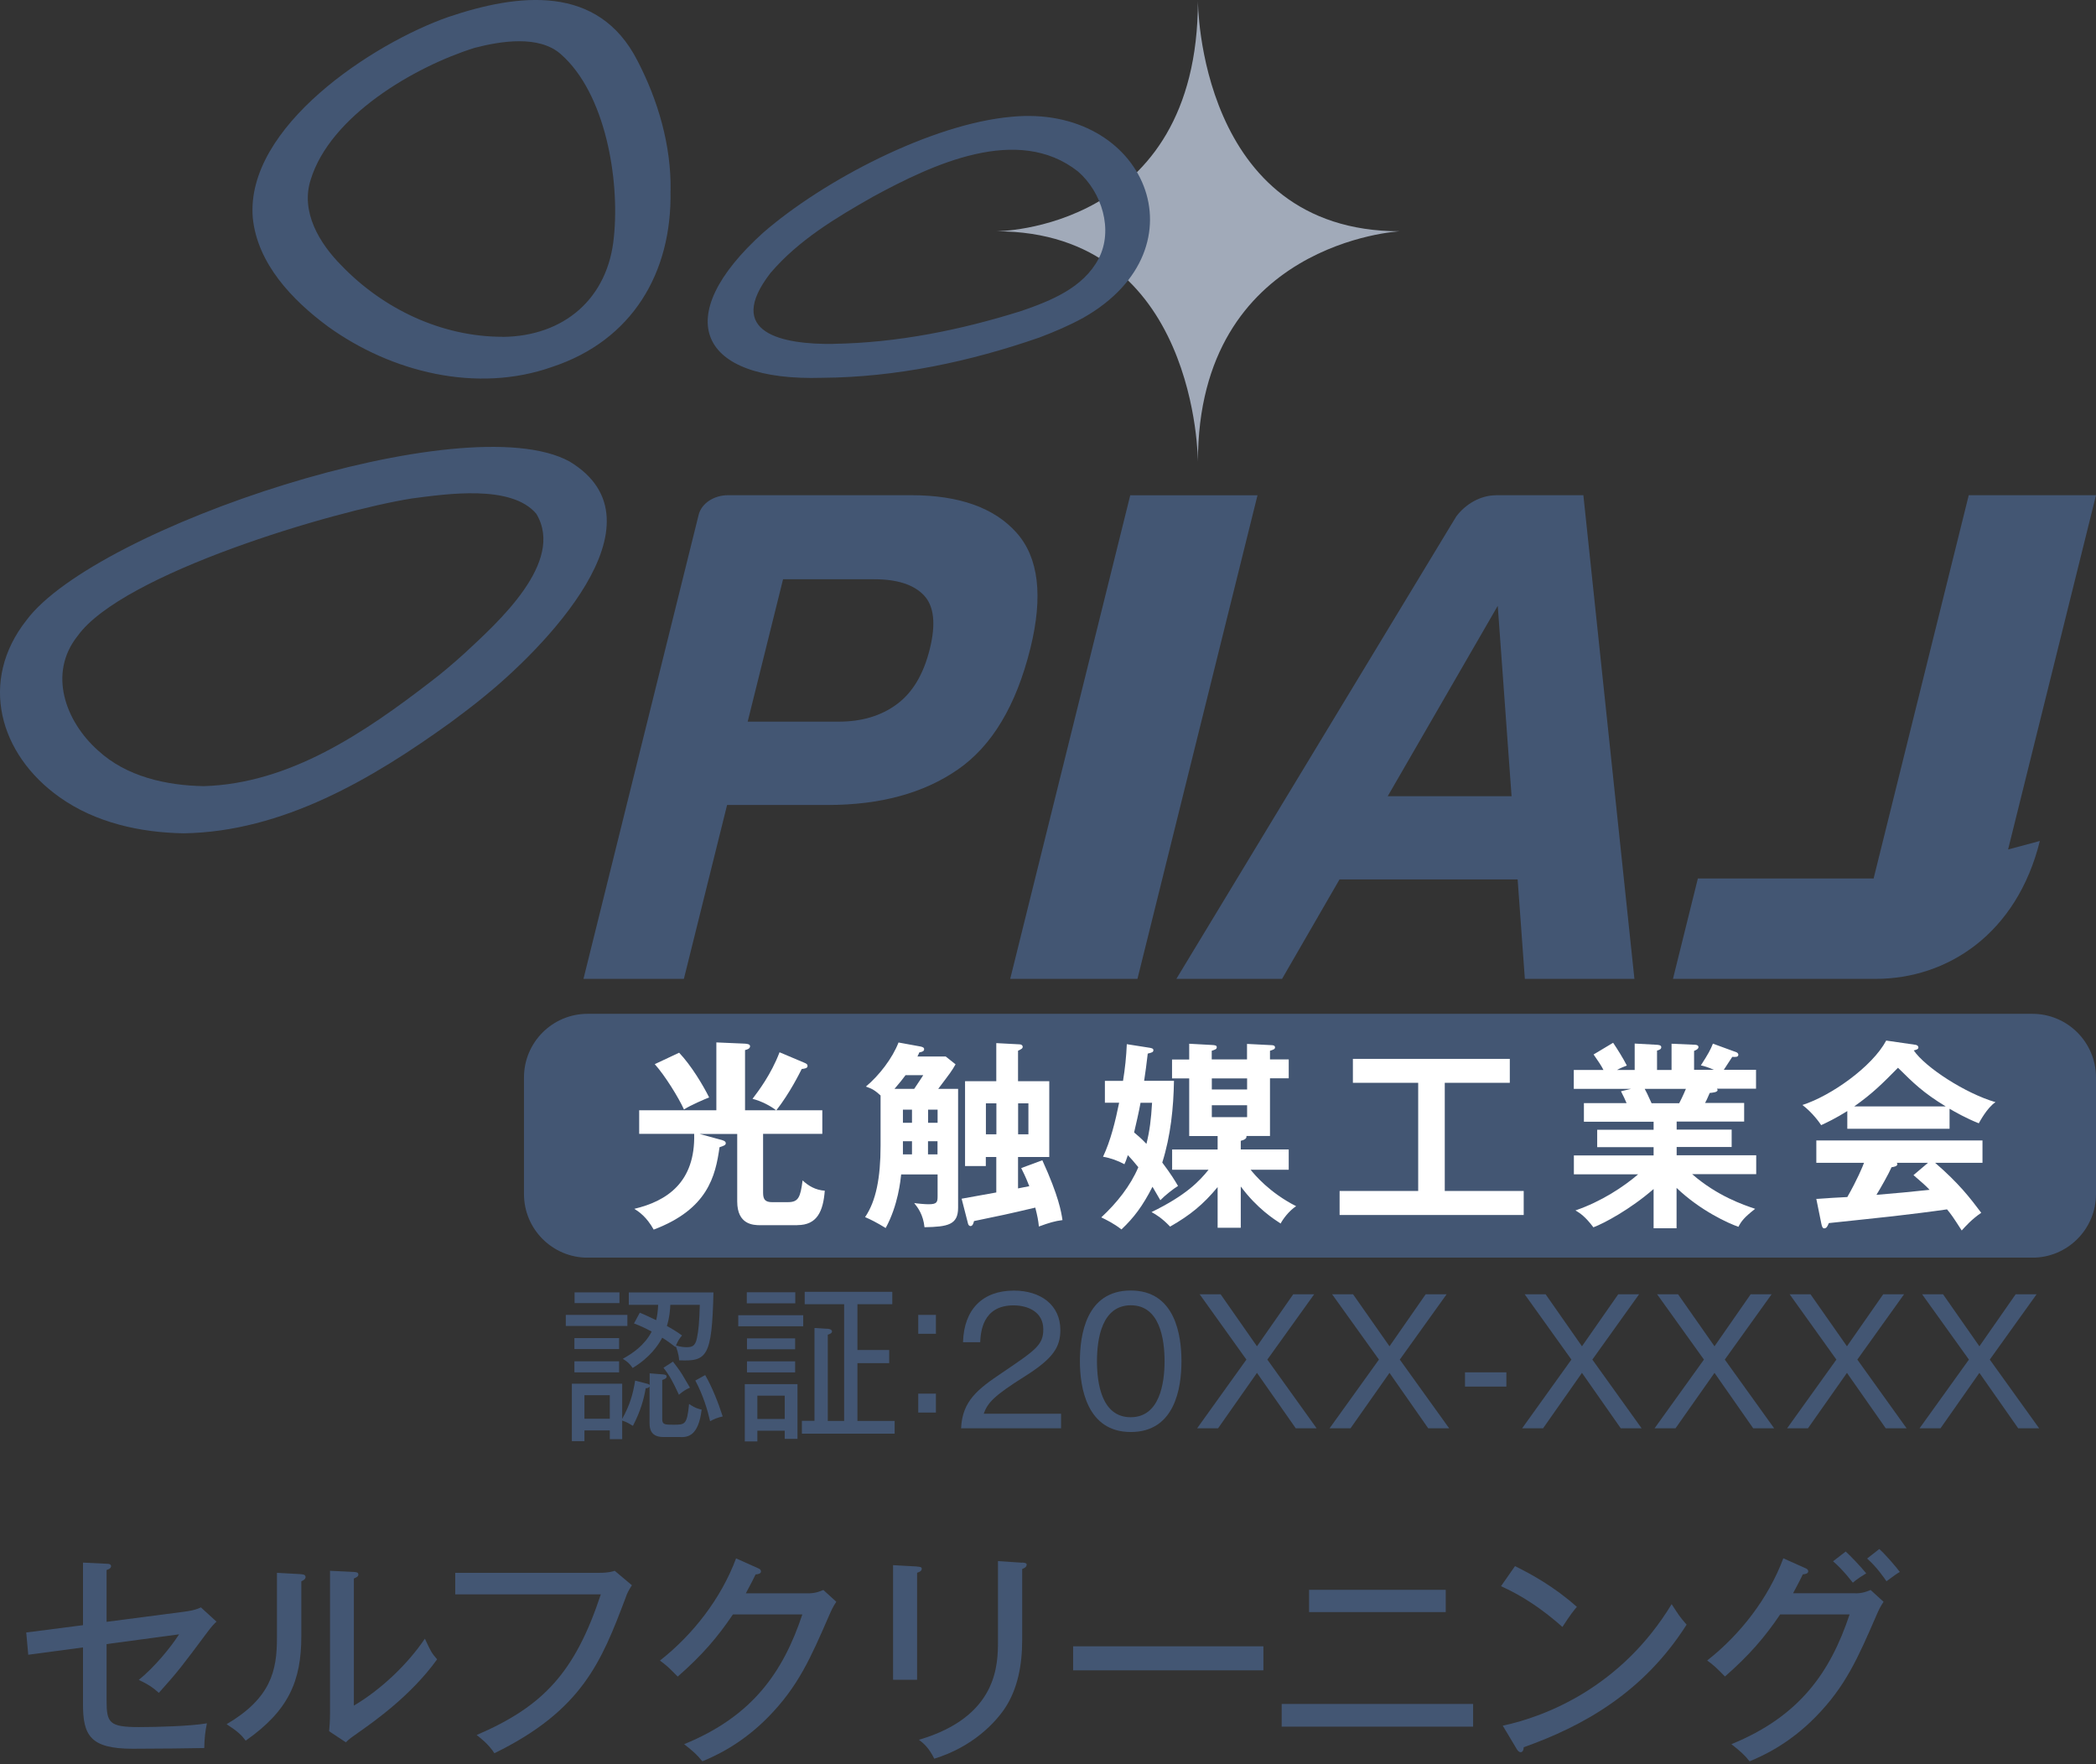 <?xml version="1.0" encoding="UTF-8"?><svg id="_レイヤー_2" xmlns="http://www.w3.org/2000/svg" xmlns:xlink="http://www.w3.org/1999/xlink" viewBox="0 0 238.17 200.45"><rect x="0" y="0" width="238.17" height="200.45" fill="#333333" stroke="none"/><defs><style>.cls-1{fill:#fff;}.cls-2{clip-path:url(#clippath-2);}.cls-3{fill:#a1aab9;}.cls-4{clip-path:url(#clippath-1);}.cls-5{clip-path:url(#clippath);}.cls-6{fill:none;}.cls-7{fill:#435673;}</style><clipPath id="clippath"><rect class="cls-6" x="1.06" y="175.16" width="214.99" height="25.29"/></clipPath><clipPath id="clippath-1"><rect class="cls-6" x="0" y="0" width="238.17" height="166.72"/></clipPath><clipPath id="clippath-2"><rect class="cls-6" x="0" y="0" width="238.17" height="142.9"/></clipPath></defs><g id="S1"><g class="cls-5"><path class="cls-7" d="m9.43,177.56l2.68.13c.25,0,.51.03.51.28s-.33.38-.51.43v5.89l8.9-1.16c1.11-.15,1.54-.35,1.82-.48l1.77,1.62c-.28.25-.61.61-1.11,1.29-2.81,3.77-3.24,4.35-5.44,6.8-.71-.63-1.19-.96-2.28-1.47,1.8-1.47,3.57-3.62,4.58-5.18l-8.24,1.11v6.4c0,2.55.3,3.03,3.69,3.03,1.97,0,5.84-.1,7.71-.43-.18.88-.28,1.67-.3,2.81-1.19.03-5.51.08-8.14.08-4.83,0-5.64-1.54-5.64-5.06v-6.45l-6.22.83-.23-2.53,6.45-.83v-7.11Z"/><path class="cls-7" d="m34.14,178.87c.25.03.58.03.58.33,0,.25-.28.4-.48.48v6.22c0,5.11-1.44,8.47-6.32,11.89-.51-.66-.86-1.01-2.17-1.87,5.03-2.96,5.72-6.07,5.72-9.79v-7.41l2.68.15Zm6.07-.25c.28.03.51.03.51.3,0,.23-.25.33-.51.45v14.44c3.14-1.85,6.17-4.78,8.07-7.61.68,1.47.76,1.62,1.39,2.35-2.96,4.12-7.16,7.06-8.95,8.32-.86.61-.96.66-1.42,1.11l-1.9-1.26c.05-.51.1-1.26.1-1.97v-16.26l2.71.13Z"/><path class="cls-7" d="m68.11,178.72c1.06,0,1.49-.15,1.74-.23l1.95,1.64c-.4.66-.51.83-.73,1.47-2.73,7.21-4.91,12.74-14.89,17.62-.66-1.04-1.69-1.82-2.02-2.07,7.59-3.26,11.18-7.13,14.11-15.98h-16.54v-2.45h16.39Z"/><path class="cls-7" d="m91.84,181.05c.81,0,1.26-.2,1.72-.38l1.47,1.34c-.41.63-.51.86-.81,1.54-2.12,4.88-3.52,8.07-6.9,11.53-3.14,3.21-6.25,4.53-7.51,5.06-.63-.78-1.01-1.11-2.07-1.95,7.76-3.16,11.25-8.19,13.43-14.74h-7.89c-1.72,2.56-3.51,4.65-6.27,7.06-1.04-1.04-1.11-1.14-2.02-1.82,3.74-2.93,6.95-7.05,8.65-11.61l2.48,1.11c.13.05.35.15.35.38,0,.25-.38.33-.61.33-.25.53-.41.83-1.11,2.15h7.11Z"/><path class="cls-7" d="m104.21,178.01c.3.03.53.03.53.25,0,.28-.35.4-.53.45v12.16h-2.73v-13.02l2.73.15Zm11.94-.46c.41.03.51.1.51.23,0,.33-.35.43-.51.51v8.09c0,2.81-.51,5.54-1.97,7.74-1.09,1.62-3.64,4.38-8.02,5.72-.58-1.21-1.24-1.77-1.74-2.15,8.98-2.63,8.98-8.6,8.98-11.25v-9.05l2.76.18Z"/><rect class="cls-7" x="121.94" y="187.07" width="21.62" height="2.73"/><path class="cls-7" d="m167.39,196.2h-21.75v-2.58h21.75v2.58Zm-3.11-13.02h-15.53v-2.53h15.53v2.53Z"/><path class="cls-7" d="m172.15,177.96c1.85.91,4.45,2.33,7.03,4.63-.33.38-.78.94-1.64,2.28-3.34-2.96-5.87-4.12-6.98-4.63l1.59-2.28Zm-1.39,18.13c4.86-1.04,13.45-4.35,19.19-13.81.81,1.24.86,1.37,1.7,2.33-4.93,7.76-11.84,11.56-18.51,13.93,0,.28-.1.56-.35.56-.2,0-.33-.18-.41-.3l-1.62-2.71Z"/><path class="cls-7" d="m210.84,181.05c.81,0,1.26-.2,1.72-.38l1.47,1.34c-.41.63-.51.86-.81,1.54-2.12,4.88-3.51,8.07-6.9,11.53-3.14,3.21-6.25,4.53-7.51,5.06-.63-.78-1.01-1.11-2.07-1.95,7.76-3.16,11.25-8.19,13.43-14.74h-7.89c-1.72,2.55-3.52,4.65-6.27,7.05-1.04-1.04-1.11-1.14-2.02-1.82,3.74-2.93,6.95-7.05,8.65-11.61l2.48,1.11c.13.05.35.15.35.38,0,.25-.38.33-.61.33-.25.53-.41.83-1.11,2.15h7.11Zm-1.11-4.75c.61.56,1.67,1.67,2.33,2.48-.33.2-1.01.61-1.52,1.06-1.09-1.39-1.77-2.02-2.25-2.43l1.44-1.11Zm3.82-.28c.81.73,1.87,2,2.33,2.6-.43.25-.53.33-1.52,1.06-.18-.28-1.14-1.67-2.2-2.58l1.39-1.09Z"/></g><g class="cls-4"><path class="cls-7" d="m64.29,149.41h7v1.26h-7v-1.26Zm13.04,13.88h-1.95c-1.41,0-1.57-.91-1.57-1.56v-4.17c-.1.12-.19.17-.44.19-.21,1.24-.58,2.59-1.45,4.27-.35-.21-.68-.43-1.22-.6v2.11h-1.41v-.99h-2.88v1.22h-1.43v-6.53h5.72v4c.89-1.62,1.22-2.8,1.47-4.35l1.28.33c.14.04.29.06.37.17v-1.33l1.49.12c.31.02.44.1.44.23,0,.23-.23.31-.5.41v4.46c0,.62.33.62,1.29.62,1.3,0,1.53,0,1.76-2.36.19.13.73.52,1.43.64-.37,3.05-1.6,3.13-2.4,3.13m-12.06-11.25h5.08v1.24h-5.08v-1.24Zm0,2.63h5.08v1.26h-5.08v-1.26Zm.02-7.83h5.1v1.22h-5.1v-1.22Zm4,11.69h-2.88v2.67h2.88v-2.67Zm7.88-3.98c-.04-.73-.31-1.41-.39-1.6l-.04.1c-.33-.25-.7-.56-1.49-1.06-.44.83-1.37,2.24-3.36,3.44-.37-.5-.54-.68-1.12-1.04,1.12-.62,2.47-1.53,3.28-3.09-.83-.46-1.41-.7-2.01-.93l.66-1.22c.37.15.79.33,1.86.85.12-.46.19-1.02.23-1.74h-3.34v-1.41h9.62c-.17,7.34-.74,7.85-3.9,7.71m-.02,3.92c-.66-1.43-1.08-2.22-1.76-3.07l1.08-.7c.21.27.73.95,1.04,1.45.74,1.26.81,1.39.89,1.51-.42.17-.87.46-1.26.81m-.97-10.22c-.02.37-.06,1.33-.39,2.4.43.23,1.22.7,1.72,1.08-.29.33-.46.6-.69,1.14.64.19,1.06.19,1.2.19.58,0,.99-.08,1.18-1.02.19-.89.27-1.84.33-3.79h-3.34Zm4.52,13.22c-.29-1.26-.77-2.9-1.68-4.62l1.12-.62c.79,1.37,1.51,3.19,1.99,4.7-.62.15-.89.25-1.43.54"/><path class="cls-7" d="m83.89,149.45h7.38v1.26h-7.38v-1.26Zm5.28,14.05v-.93h-3.11v1.22h-1.43v-6.51h5.99v6.22h-1.45Zm-4.31-16.66h5.51v1.26h-5.51v-1.26Zm.02,5.24h5.47v1.24h-5.47v-1.24Zm0,2.61h5.47v1.26h-5.47v-1.26Zm4.29,3.9h-3.11v2.65h3.11v-2.65Zm1.95,4.31v-1.45h1.43v-10.55l1.6.1c.19.02.39.12.39.29,0,.21-.27.31-.48.37v9.8h1.86v-13.26h-4.48v-1.41h9.95v1.41h-3.96v5.2h3.61v1.49h-3.61v6.57h4.23v1.45h-10.53Z"/><path class="cls-7" d="m104.34,149.41h2.01v2.15h-2.01v-2.15Zm0,8.95h2.01v2.15h-2.01v-2.15Z"/><path class="cls-7" d="m120.57,160.64v1.66h-11.36c.14-3.11,1.87-4.44,4.7-6.34,3.79-2.57,4.64-3.13,4.64-4.91,0-1.99-1.76-2.72-3.38-2.72-3.58,0-3.73,3.13-3.79,4.19h-1.95c.1-3.75,2.24-5.87,5.78-5.87,3.02,0,5.28,1.62,5.28,4.48,0,1.97-.85,3.25-4,5.24-3.56,2.24-4.25,3.01-4.71,4.27h8.81Z"/><path class="cls-7" d="m134.25,154.68c0,3.09-.77,8.04-5.76,8.04s-5.78-5.06-5.78-8.04.7-8.04,5.78-8.04,5.76,5.14,5.76,8.04m-9.6,0c0,2.53.54,6.36,3.83,6.36s3.85-3.85,3.85-6.36-.54-6.36-3.83-6.36-3.85,3.79-3.85,6.36"/><polygon class="cls-7" points="138.7 147.07 142.83 152.98 146.95 147.07 149.33 147.07 144.01 154.49 149.61 162.3 147.24 162.3 142.83 156 138.41 162.3 136.03 162.3 141.63 154.49 136.32 147.07 138.7 147.07"/><polygon class="cls-7" points="153.75 147.07 157.89 152.98 162 147.07 164.38 147.07 159.06 154.49 164.67 162.3 162.29 162.3 157.89 156 153.46 162.3 151.08 162.3 156.69 154.49 151.37 147.07 153.75 147.07"/><rect class="cls-7" x="166.47" y="155.94" width="4.7" height="1.62"/><polygon class="cls-7" points="175.63 147.07 179.76 152.98 183.88 147.07 186.25 147.07 180.94 154.49 186.54 162.3 184.17 162.3 179.76 156 175.34 162.3 172.96 162.3 178.56 154.49 173.25 147.07 175.63 147.07"/><polygon class="cls-7" points="190.68 147.07 194.82 152.98 198.93 147.07 201.31 147.07 195.99 154.49 201.6 162.3 199.22 162.3 194.82 156 190.39 162.3 188.01 162.3 193.62 154.49 188.3 147.07 190.68 147.07"/><polygon class="cls-7" points="205.73 147.07 209.87 152.98 213.99 147.07 216.36 147.07 211.05 154.49 216.65 162.3 214.28 162.3 209.87 156 205.44 162.3 203.07 162.3 208.67 154.49 203.36 147.07 205.73 147.07"/><polygon class="cls-7" points="220.79 147.07 224.92 152.98 229.04 147.07 231.42 147.07 226.1 154.49 231.71 162.3 229.33 162.3 224.92 156 220.5 162.3 218.12 162.3 223.73 154.49 218.41 147.07 220.79 147.07"/></g><g class="cls-2"><path class="cls-3" d="m136.12.09s0,26.19,22.93,26.19c0,0-22.93,1.21-22.93,26.19,0,0,0-26.19-22.93-26.19,0,0,22.93,0,22.93-26.19"/><path class="cls-7" d="m20.89,94.69c-4.94-.08-10.05-1.2-14.13-4.11-6.85-4.86-9.19-13.21-3.75-20.11,7.87-10.55,49.82-24.52,61.69-18.04,11.5,6.88-3.28,21.56-9.76,26.78-1.23,1.01-2.5,1.96-3.78,2.91-8.88,6.4-19.04,12.39-30.28,12.57m2.27-5.36c9.79-.29,18.29-6.09,25.79-11.87,1.33-1.01,2.6-2.1,3.84-3.22,3.71-3.45,11.48-10.35,8.16-15.86-2.84-3.36-10.2-2.25-14.14-1.74-8.92,1.42-32.89,8.52-37.98,15.62-3.39,4.26-1.39,9.7,2.31,13.01,3.23,2.98,7.73,3.98,12.02,4.06M76.19,21.67c.19,9.35-4.37,17.02-13.44,20.02-8.56,3.03-18.29.61-25.5-4.6-4.04-2.99-8.02-7.14-8.53-12.37-.82-10.32,13.65-19.8,22.25-22.8,7.95-2.68,16.99-3.75,21.45,4.95,2.36,4.53,3.86,9.67,3.78,14.8m-19.08,16.61c6.97-.07,12-4.36,12.64-11.39.66-6.47-.94-16.27-6.04-20.74-2.48-2.19-6.84-1.48-9.8-.71-6.88,2.16-16.41,7.75-18.62,14.99-1.17,3.65,1.01,7.24,3.51,9.75,4.75,4.94,11.39,8.09,18.29,8.09m36.35,4.66c-14.16.44-17.37-6.9-6.73-16.49,6.86-5.96,19.12-12.36,28.21-13.17,15.18-1.48,22.17,14.87,8.2,22.82-1.61.89-3.3,1.61-5.02,2.26-7.91,2.75-16.27,4.52-24.67,4.58m1.27-3.86h0c7.25-.11,14.46-1.57,21.36-3.74,3.36-1.16,7.02-2.62,8.77-5.94,1.7-3.28.35-7.55-2.33-9.89-6.85-5.43-16.6-.79-23.27,2.83-4.23,2.4-8.5,4.95-11.69,8.69-5.3,6.85,1.39,8.13,7.16,8.06"/><path class="cls-7" d="m79.39,58.49c-.32,1.31-13.09,52.74-13.09,52.74h11.41l4.91-19.76h11.44c5.97,0,10.9-1.34,14.78-4.03,3.88-2.68,6.63-7.27,8.24-13.76,1.47-5.94.95-10.33-1.58-13.16-2.53-2.83-6.52-4.25-11.96-4.25h-20.83c-1.56,0-2.99.91-3.32,2.22m22.52,21.53c-1.78,1.32-3.98,1.98-6.6,1.98h-10.35l4.02-16.18h10.35c2.62,0,4.51.61,5.66,1.83,1.15,1.22,1.37,3.26.66,6.11-.71,2.86-1.96,4.95-3.74,6.26"/><polygon class="cls-7" points="114.79 111.23 129.25 111.23 142.89 56.28 128.43 56.28 114.79 111.23"/><path class="cls-7" d="m169.96,56.28c-1.7,0-3.42.98-4.48,2.4l-.61,1-31.2,51.55h12.01l6.53-11.3h20.24l.82,11.3h12.45l-5.8-54.96h-9.96Zm-12.27,34.19l12.5-21.63,1.57,21.63h-14.07Z"/><path class="cls-7" d="m228.18,96.53l9.99-40.26h-14.46l-10.81,43.55h-19.97l-2.83,11.41h23.02c8.16,0,16.05-5.11,18.67-15.67l-3.62.97Z"/><path class="cls-7" d="m66.77,115.2h164.17c3.99,0,7.23,3.24,7.23,7.23v13.25c0,3.99-3.24,7.23-7.23,7.23H66.77c-3.99,0-7.23-3.24-7.23-7.23v-13.25c0-3.99,3.24-7.23,7.23-7.23Z"/><path class="cls-1" d="m90.57,139.22h-4.17c-.82,0-2.63-.07-2.63-2.7v-7.67h-4.28l2.27.62c.37.09.71.18.71.43,0,.23-.23.3-.71.46-.46,3.3-1.35,7.05-7.48,9.36-.82-1.46-1.65-2.01-2.2-2.36,3.66-.87,6.94-2.98,6.8-8.52h-6.25v-2.68h8.77v-7.71l3.23.14c.32.02.6.07.6.3,0,.3-.41.39-.57.43v6.84h3.53c-.62-.48-1.63-1.03-2.68-1.3.66-.87,2.11-2.77,3.07-5.29l2.77,1.17c.27.11.41.18.41.39,0,.25-.3.3-.66.34-.28.55-1.35,2.72-2.88,4.69h5.22v2.68h-6.73v6.52c0,.64,0,1.24,1.01,1.24h1.83c1.19,0,1.4-.57,1.65-2.47.66.62,1.47,1.1,2.52,1.17-.18,2.34-.87,3.91-3.11,3.91m-12.89-13.14c-.62-1.37-2.17-3.87-3.32-5.15l2.77-1.3c1.37,1.44,2.7,3.66,3.41,5.08-.46.18-2.13.89-2.86,1.37"/><path class="cls-1" d="m108.87,123.73v13.5c0,1.95-1.17,2.17-3.82,2.22-.14-1.42-.76-2.24-1.17-2.75.39.07,1.26.14,1.63.14.98,0,1.03-.25,1.03-.94v-2.45h-4.14c-.07.64-.34,3.5-1.76,6.09-1.08-.66-1.74-.98-2.34-1.24,1.24-1.81,1.76-4.46,1.76-8.1v-5.72c-.6-.55-.96-.78-1.67-1.01,1.53-1.28,3.02-3.23,3.71-5.01l2.52.46c.21.05.39.11.39.3,0,.23-.21.3-.55.37-.04.11-.11.27-.21.46h3.21l1.12.89c-.43.76-.59.96-1.97,2.79h2.27Zm-4.99,0c.73-1.08.8-1.21,1.03-1.56h-2.01c-.32.43-.62.82-1.26,1.56h2.24Zm-1.28,3.85h1.03v-1.49h-1.03v1.49Zm0,3.59h1.03v-1.49h-1.03v1.49Zm2.86-3.59h1.08v-1.49h-1.08v1.49Zm1.07,2.1h-1.08v1.49h1.08v-1.49Zm6.69-11.15l2.65.14c.21,0,.34.14.34.27,0,.21-.16.27-.53.46v3.46h3.55v8.61h-3.55v3.57c.37-.07,1.01-.21,1.28-.25-.21-.5-.34-.92-.92-2.06l2.4-.89c1.88,4.12,2.15,5.88,2.29,6.8-.87.11-1.51.3-2.68.73-.07-.69-.16-1.17-.41-2.15-3.39.8-3.78.87-6.96,1.53-.07.27-.16.57-.41.57-.14,0-.25-.16-.27-.27l-.73-2.84c.73-.14,1.05-.18,3.94-.71v-4.03h-1.19v1.03h-2.36v-9.64h3.55v-4.33Zm0,6.84h-1.19v3.52h1.19v-3.52Zm2.47,3.52h1.17v-3.52h-1.17v3.52Z"/><path class="cls-1" d="m125.55,125.31v-2.49h2.06c.23-1.4.37-2.77.43-4.17l2.61.41c.25.05.41.09.41.27,0,.23-.16.27-.64.39-.09.85-.32,2.54-.41,3.09h3.39c-.05,3.04-.37,6.25-1.33,9.29,1.03,1.37,1.44,2.06,1.79,2.66-.53.32-1.49,1.08-2.01,1.62-.25-.43-.34-.6-.89-1.53-1.12,2.2-2.13,3.53-3.53,4.85-.82-.66-1.81-1.14-2.29-1.37,1.76-1.63,3.32-3.59,4.21-5.7-.48-.6-.85-1.01-1.19-1.37-.21.62-.25.73-.39,1.03-.71-.39-1.58-.71-2.43-.85.87-1.85,1.4-4.03,1.83-6.14h-1.63Zm4.05,0c-.16.92-.53,2.52-.73,3.37.32.27.76.62,1.4,1.3.37-1.49.53-2.77.64-4.67h-1.3Zm3.59,7.62v-2.31h5.17v-1.53h-3.23v-6.55h-1.95v-2.15h1.95v-1.79l2.56.14c.39.02.57.05.57.25,0,.23-.16.27-.57.41v.98h4.01v-1.76l2.77.14c.14,0,.41.02.41.25,0,.21-.16.25-.57.39v.98h2.13v2.15h-2.13v6.55h-2.68c.09.34-.37.48-.64.55v.98h5.45v2.31h-4.33c.46.57,2.13,2.59,5.17,4.14-.82.53-1.53,1.51-1.76,1.97-.73-.48-2.66-1.69-4.53-4.21v4.69h-2.63v-4.62c-1.65,1.99-3.11,3.18-5.4,4.49-.92-.96-1.56-1.35-2.11-1.65,3.94-1.92,5.42-3.5,6.48-4.81h-4.14Zm4.51-9.13h4.01v-1.26h-4.01v1.26Zm0,3.14h4.01v-1.35h-4.01v1.35Z"/><polygon class="cls-1" points="164.17 135.33 173.14 135.33 173.14 138.06 152.22 138.06 152.22 135.33 161.15 135.33 161.15 123.04 153.73 123.04 153.73 120.32 171.56 120.32 171.56 123.04 164.17 123.04 164.17 135.33"/><path class="cls-1" d="m190.53,139.57h-2.63v-4.46c-2.66,2.31-5.61,3.89-6.84,4.35-.96-1.26-1.51-1.6-2.04-1.92,2.95-1.01,5.49-2.7,7.12-4.1h-7.3v-2.15h9.06v-.94h-6.41v-1.97h6.41v-.92h-7.92v-2.11h4.85c-.11-.27-.41-.92-.64-1.35l1.14-.27h-6.5v-2.15h3.37c-.18-.39-.62-1.05-1.12-1.76l2.22-1.33c.48.71,1.14,1.76,1.56,2.59-.37.14-.62.23-1.12.5h2.01v-3l2.54.14c.23.02.48.05.48.27s-.18.3-.48.39v2.2h1.65v-2.98l2.56.11c.11,0,.5,0,.5.27,0,.23-.34.37-.5.43v2.15h2.24c-.66-.3-1.17-.44-1.47-.5.87-1.35,1.1-1.79,1.37-2.47l2.68.98c.11.05.21.16.21.27,0,.3-.34.27-.69.25-.16.23-.82,1.26-.96,1.47h3.66v2.15h-4.44c.05.07.07.11.07.16,0,.25-.62.3-.89.32-.27.64-.41.92-.53,1.14h4.44v2.11h-7.67v.92h6.25v1.97h-6.25v.94h9.04v2.15h-7.28c2.88,2.5,5.81,3.48,7.16,3.94-1.26.98-1.58,1.42-1.9,2.04-1.1-.37-4.33-1.83-7.03-4.42v4.58Zm-3.64-15.84c.16.27.34.66.78,1.63h3.14c.14-.27.41-.8.76-1.63h-4.67Z"/><path class="cls-1" d="m221.54,128.26h-11.63v-2.01c-1.3.82-2.38,1.33-2.97,1.6-.16-.25-.96-1.4-2.13-2.29,3.23-1.03,7.94-4.35,9.52-7.32l3.32.48c.21.02.34.16.34.3,0,.21-.25.27-.53.34,1.33,1.94,5.86,4.88,9.29,5.88-.96.62-1.83,2.29-1.9,2.4-1.44-.57-2.68-1.28-3.32-1.65v2.27Zm-15.15,7.97c.73-.05,3.23-.21,3.52-.21,1.12-1.95,1.76-3.5,1.9-3.89h-5.42v-2.54h18.88v2.54h-5.38c2.75,2.38,3.98,4.01,5.24,5.68-1.08.73-1.81,1.56-2.22,2.01-1.05-1.63-1.17-1.79-1.67-2.4-1.4.21-4.67.62-6.13.78-1.14.14-6.27.66-7.3.78-.14.34-.25.6-.53.6-.14,0-.25-.14-.32-.53l-.57-2.81Zm14.7-10.51c-2.56-1.56-3.64-2.63-5.42-4.39-1.79,1.81-2.84,2.88-4.97,4.39h10.39Zm-2.01,6.41h-3.55c.05.07.07.11.07.16,0,.25-.48.32-.66.34-.34.78-1.28,2.43-1.72,3.14,2.88-.25,3.2-.27,6.04-.57-.39-.43-.92-.89-1.83-1.67l1.65-1.4Z"/></g></g></svg>